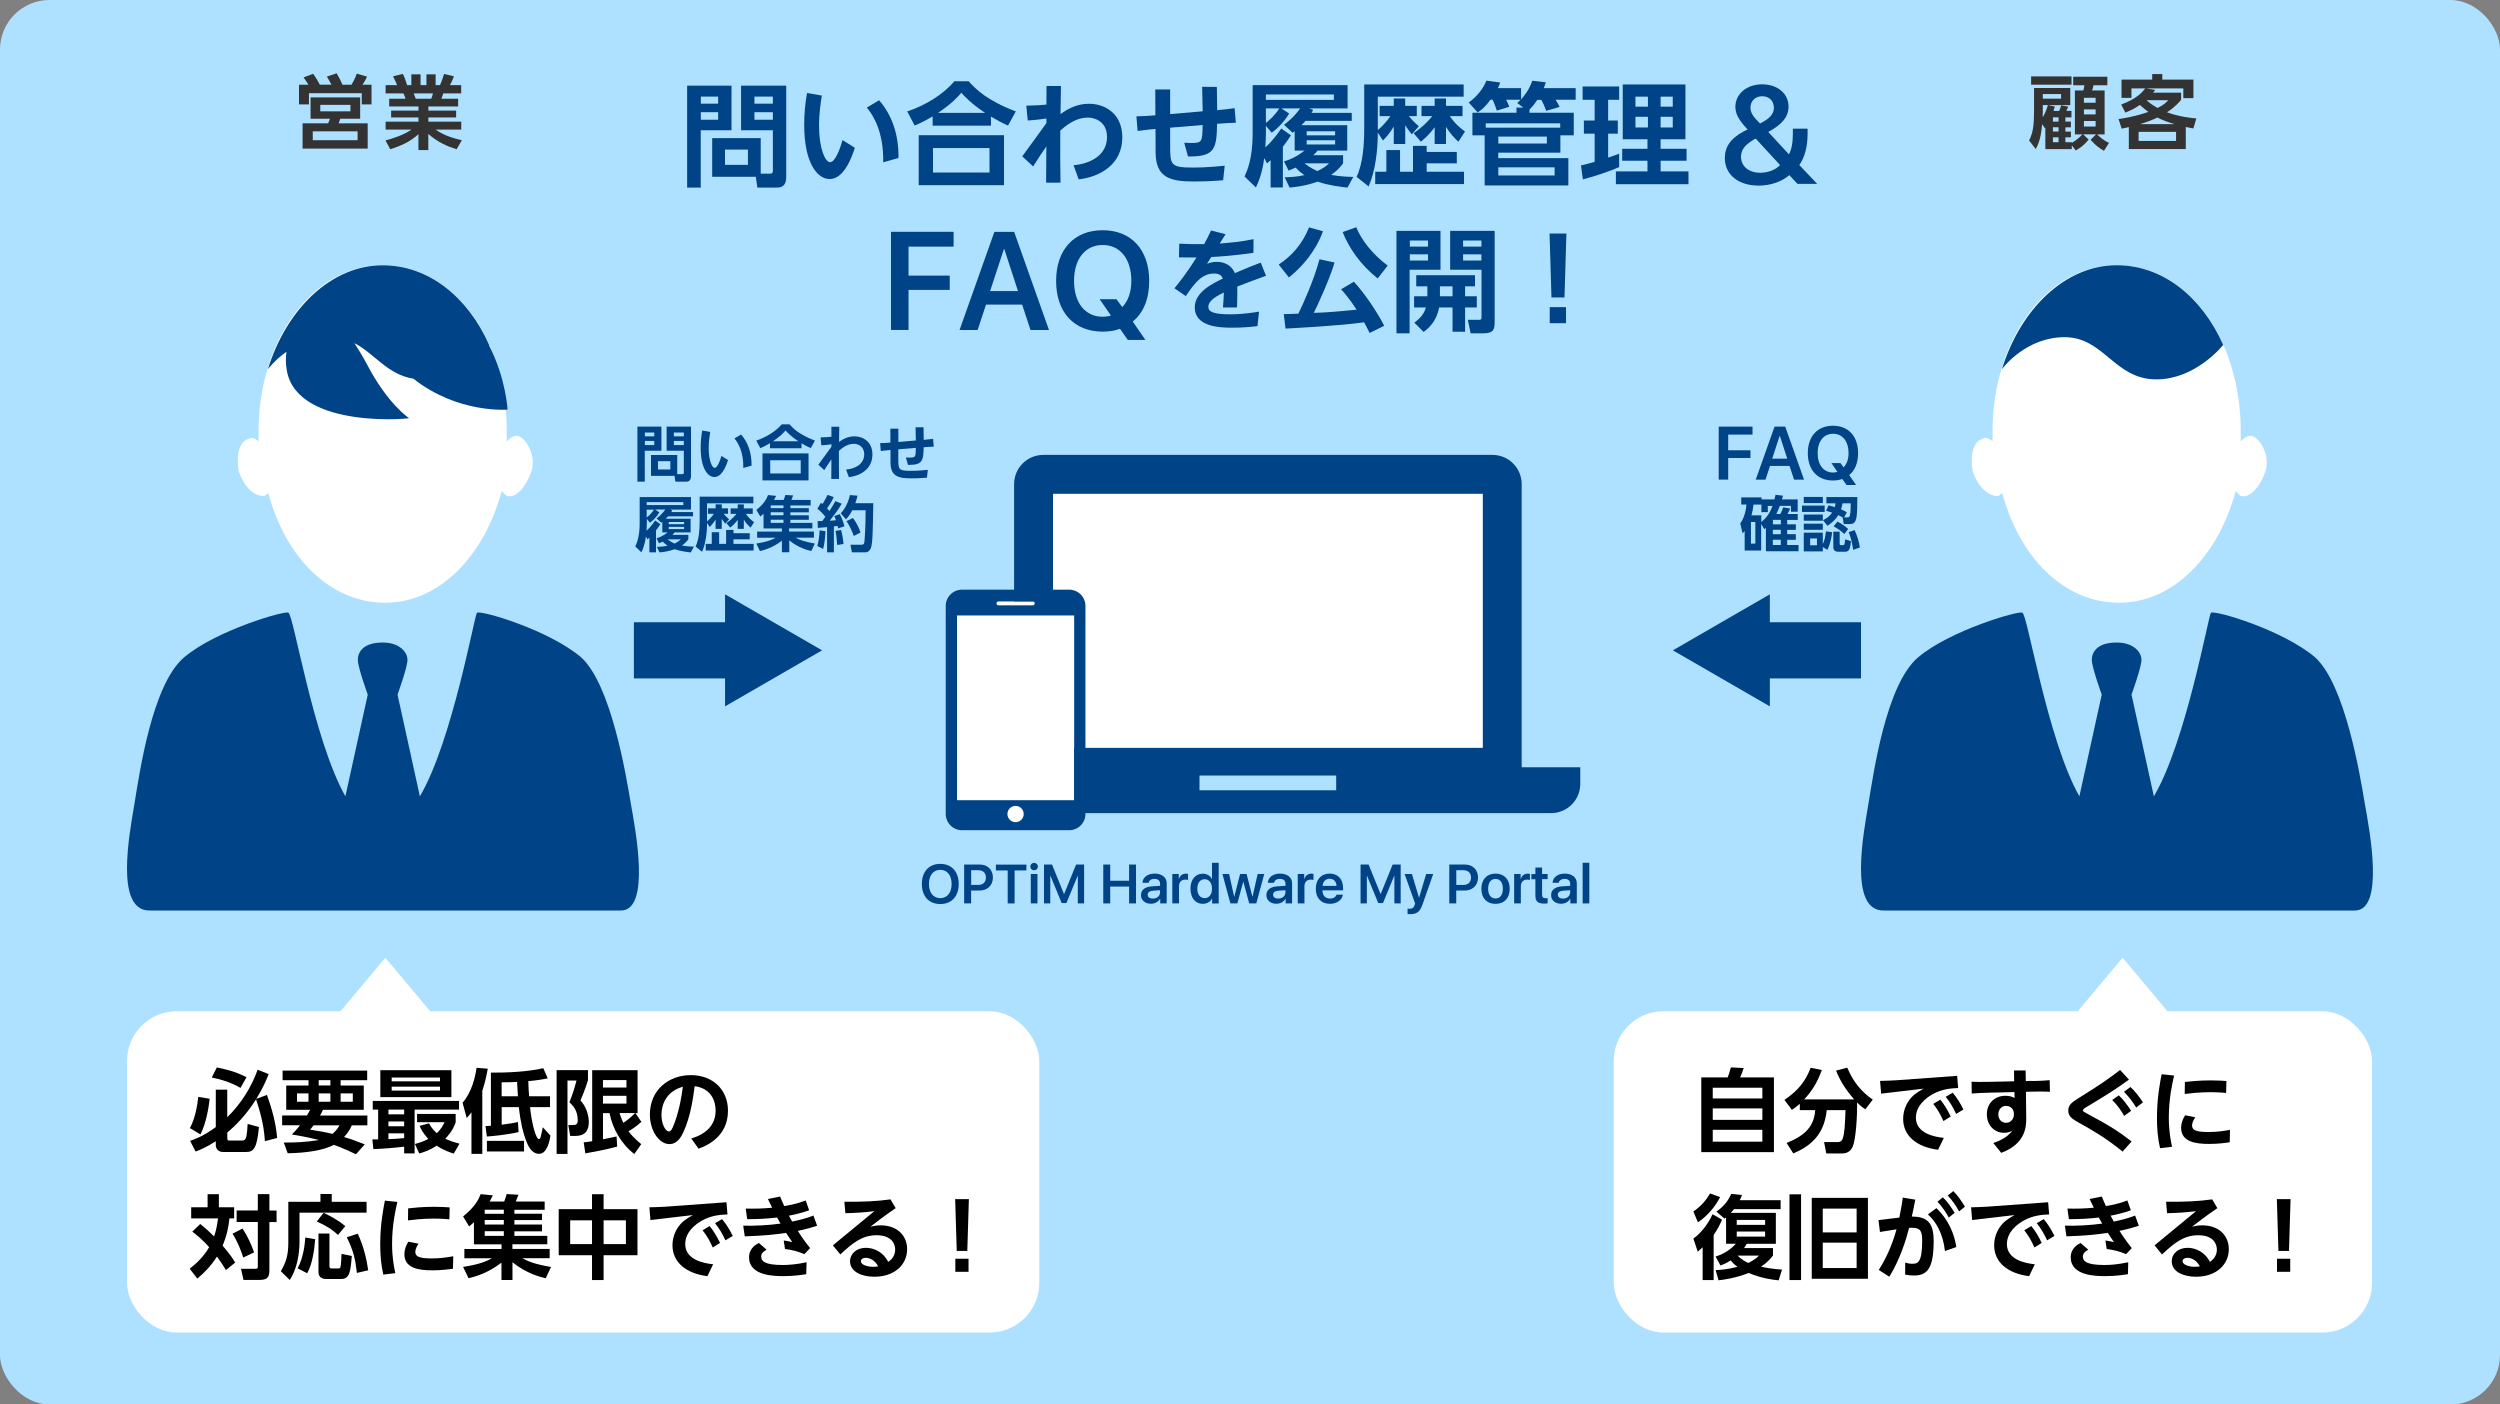<?xml version="1.0" encoding="UTF-8"?><svg id="object" xmlns="http://www.w3.org/2000/svg" viewBox="0 0 445 250"><rect x="0" y="0" width="445" height="250" fill="#808080" stroke="none"/><defs><style>.cls-1{fill:none;stroke:#004386;stroke-miterlimit:10;stroke-width:10px;}.cls-2{fill-rule:evenodd;}.cls-2,.cls-3,.cls-4,.cls-5,.cls-6,.cls-7{stroke-width:0px;}.cls-2,.cls-7{fill:#004386;}.cls-4{fill:#aee1ff;}.cls-5{fill:#333;}.cls-6{fill:#fff;}</style></defs><rect class="cls-4" width="445" height="250" rx="8.82" ry="8.82"/><path class="cls-7" d="m113.47,75.94h4.26v4.29h-2.96v5.51h-1.31v-9.79Zm1.32,1.05v.68h1.67v-.68h-1.67Zm0,1.5v.73h1.67v-.73h-1.67Zm5.76,5.91h.89c.25,0,.28-.11.28-.29v-3.88h-3.06v-4.29h4.34v8.76c0,.99-.56,1.04-.93,1.04h-1.85l-.15-1.04h-4.19v-3.71h4.67v3.41Zm-3.43-2.31v1.47h2.2v-1.47h-2.2Zm2.83-5.1v.68h1.77v-.68h-1.77Zm0,1.5v.73h1.77v-.73h-1.77Z"/><path class="cls-7" d="m129.59,81.91c-.38,1.18-1.13,3-2.43,3-1.14,0-2.44-1.47-2.44-5.21,0-1.07.09-2.02.27-3.07l1.43.25c-.1.61-.27,1.67-.27,2.89,0,2.28.62,3.51,1.06,3.51.51,0,.99-1.37,1.2-2.13l1.19.75Zm2.72,1.39c.05-2.87-.93-4.49-1.58-5.26l1.18-.7c1.18,1.32,1.91,3.24,1.87,5.55l-1.47.41Z"/><path class="cls-7" d="m144.31,79.77c-.67-.3-1.07-.52-1.64-.86v.88h-5.61v-.9c-.6.36-1,.57-1.73.89l-.71-1.36c1.66-.55,3.41-1.58,4.53-2.89h1.38c.67.76,1.76,1.85,4.53,2.89l-.75,1.36Zm-.39.93v4.81h-8.2v-4.81h8.2Zm-1.39,1.23h-5.43v2.35h5.43v-2.35Zm-.42-3.38c-1.37-.92-1.94-1.55-2.29-1.93-.32.38-.86,1.01-2.24,1.93h4.53Z"/><path class="cls-7" d="m150.61,83.58c1.54-.13,3.22-.92,3.22-2.71,0-1.47-1.14-1.87-1.83-1.87-.91,0-1.76.42-2.67,1.25-.02,1.84,0,3.53.02,5h-1.38l.02-3.48c-.45.64-.85,1.25-1.27,1.92l-1.05-.97c1.08-1.47,2.24-3.08,2.32-3.2v-.44c-.8.12-1.04.14-1.79.19l-.14-1.42c.56-.01,1.39-.04,1.93-.11v-1.78h1.4c0,.36-.04,2.57-.04,2.7.74-.54,1.62-.99,2.74-.99,1.49,0,3.2.91,3.2,3.23,0,2.6-2.13,3.79-4.19,4.04l-.5-1.36Z"/><path class="cls-7" d="m163.02,78.4l-.05-2.35h1.42s.03,2.25.03,2.25c.56-.05,1.12-.11,1.67-.19l.12,1.4c-.55.01-.78.03-1.8.1-.03,2.48-.27,3.18-2.79,3.14l-.37-1.32c.17.01.37.02.64.02,1.1,0,1.1-.1,1.13-1.73l-3.12.26v1.64c0,1.94,0,2.19,2.25,2.19,1.17,0,2.53-.13,3-.18l-.15,1.4c-1.33.11-2.41.12-2.78.12-2.34,0-3.7-.38-3.71-2.82v-2.24c-.09.01-.98.09-1.73.19l-.12-1.4c.65-.01,1.19-.05,1.83-.1v-2.48s1.42,0,1.42,0v2.37l3.13-.27Z"/><path class="cls-7" d="m119.65,90.87c-.11.2-.12.22-.16.28h3.87v.76h-4.44s-.22.25-.4.42h4.41v2.44h-2.85c-.15.2-.28.33-.41.44h2.86v.78c-.22.29-.48.64-1.14,1.11.88.16,1.64.18,2.13.2l-.56,1.03c-.54-.05-1.77-.19-2.88-.57-1.12.41-2.06.51-2.68.57l-.48-.99c.48-.01,1.08-.02,1.9-.21-.42-.28-.67-.53-.85-.72-.29.14-.46.21-.67.29l-.44-.89c1.16-.33,1.91-.99,1.96-1.04h-.93v-1.87c-.05.04-.1.08-.19.15l-.83-.77c.31-.24.95-.72,1.55-1.58h-1.8l.75.5c-.44.73-1.02,1.35-1.67,1.85l-.56-.67v.77c0,.37-.01.45-.05,1.31.75-.67,1.27-1.44,1.53-1.81l.93.66c-.31.46-.52.77-.78,1.1v3.91h-1.18v-2.62c-.17.16-.19.18-.35.31l-.27-.52c-.18,1.5-.61,2.41-.8,2.83l-1.09-1.06c.25-.54.78-1.71.78-4.1v-4.68h9.13v2.23h-3.68l.38.15Zm1.99-1.49h-6.53v.52h6.53v-.52Zm-6.53,2.74c.26-.2.94-.81,1.29-1.4h-1.29v1.4Zm3.72,3.88c.24.19.62.47,1.23.75.68-.32.88-.52,1.12-.75h-2.35Zm2.94-3.08h-2.73v.39h2.73v-.39Zm0,.86h-2.73v.4h2.73v-.4Z"/><path class="cls-7" d="m125.86,93.05c0,1.65-.23,3.69-.89,5.17l-1.16-.93c.62-1.24.73-3.16.73-4.58v-4.3h9.56v1.18h-8.25v3.21c.26-.19.88-.82,1.21-1.34h-1.04v-.98h1.36v-.71h1.1v.71h1.11v.98h-.77c.18.22.52.6.96.97l-.67.78c-.13-.14-.24-.27-.64-.86v1.79h-1.1v-1.67c-.37.64-.83,1.13-1.04,1.34l-.5-.76Zm7.59,1.86v1.09h-2.89v.81h3.59v1.19h-8.53v-1.19h1.07v-2.08h1.32v2.08h1.24v-2.48h1.32v.58h2.89Zm-4.15-1.8c1.02-.71,1.52-1.31,1.78-1.64h-1.03v-.98h1.26v-.71h1.09v.71h1.59v.98h-1.22c.52.77,1.05,1.18,1.46,1.48l-.64.98c-.38-.36-.78-.77-1.19-1.43v1.64h-1.09v-1.61c-.5.7-1.08,1.19-1.33,1.39l-.69-.82Z"/><path class="cls-7" d="m144.42,98.09c-.57-.14-2.27-.54-3.93-1.9v2.11h-1.31v-2.06c-1.67,1.3-3.22,1.68-3.91,1.85l-.65-1.34c1.86-.29,2.67-.6,3.43-1.03h-3.28v-1.1h4.41v-.55h-3.27v-2.62c-.24.23-.36.33-.57.5l-.71-1.18c1.44-1.16,1.85-2.04,2.08-2.65l1.44.14c-.13.26-.23.47-.37.73h1.72c.17-.46.18-.52.29-.89l1.39.09c-.08.21-.29.73-.31.8h3.42v.98h-3.6v.48h3.28v.74h-3.28v.53h3.28v.81h-3.28v.54h3.91v.99h-4.14v.55h4.42v1.1h-3.24c.57.32,1.37.7,3.4,1.04l-.63,1.34Zm-7.23-8.13v.49h2.27v-.49h-2.27Zm0,1.22v.54h2.27v-.54h-2.27Zm0,1.33v.56h2.27v-.56h-2.27Z"/><path class="cls-7" d="m146.93,94.56c-.04.98-.15,2.21-.41,3.15l-1.04-.51c.26-.89.39-1.96.4-2.8l1.05.15Zm-1.38-1.8c.41,0,.6,0,.81-.01.19-.25.41-.54.56-.76-.41-.53-.89-1.02-1.43-1.44l.64-1.05c.15.11.19.15.28.21.45-.7.72-1.29.9-1.63l1.1.41c-.34.77-.97,1.71-1.19,1.99.12.12.23.24.42.48.58-.86.85-1.39,1.05-1.76l1.13.45c-.43.78-.89,1.48-2.13,3.03.32-.01.81-.04,1.11-.08-.13-.4-.19-.54-.29-.75l.97-.33c.16.31.5.93.84,2.16l-1.12.37c-.05-.22-.08-.31-.11-.44-.15.02-.53.08-.66.09v4.61h-1.21v-4.48c-.76.08-1.24.11-1.65.14l-.03-1.21Zm4.16,1.57c.31,1.09.42,2.2.44,2.5l-1.13.18c-.02-.51-.15-1.84-.3-2.5l.99-.18Zm2.92-6.1c-.08.35-.16.75-.38,1.34h3.2c-.09,4.94-.12,7.19-.43,7.98-.08.17-.32.77-1,.77h-2.38l-.26-1.36h1.92c.3,0,.45-.03.54-.35.04-.15.24-2.5.24-5.78h-2.38c-.47.92-.86,1.33-1.12,1.61l-.93-1.07c.66-.68,1.33-1.81,1.63-3.25l1.35.11Zm-.8,3.97c.5.68,1.02,1.58,1.34,2.58l-1.19.63c-.24-.68-.72-1.81-1.31-2.65l1.16-.56Z"/><path class="cls-7" d="m305.93,85.38v-9.44h6.02v1.42h-4.33v2.79h3.96v1.37h-3.96v3.85h-1.69Z"/><path class="cls-7" d="m318.53,82.94h-3.47l-.8,2.44h-1.74l3.35-9.44h1.9l3.35,9.44h-1.78l-.8-2.44Zm-3.08-1.3h2.68l-1.31-4.03h-.05l-1.32,4.03Z"/><path class="cls-7" d="m328.68,86.33l-.75-1.07c-.5.18-1.06.27-1.66.27-2.75,0-4.48-1.86-4.48-4.87s1.73-4.88,4.48-4.88,4.47,1.88,4.47,4.88c0,1.72-.56,3.09-1.58,3.9l1.22,1.77h-1.7Zm-1.62-2.34l-1.08-1.57h1.62l.56.76c.56-.56.88-1.43.88-2.52,0-2.11-1.07-3.45-2.75-3.45s-2.75,1.35-2.75,3.45,1.07,3.45,2.75,3.45c.28,0,.55-.05.79-.12Z"/><path class="cls-7" d="m317.37,88.23c-.12.43-.13.49-.18.66h2.8v2.2h-1.2v-1.04h-1.98c-.18.5-.32.83-.62,1.44h.72c.21-.41.27-.57.5-1.18l1.24.21c-.06.18-.14.39-.48.97h1.83v1.06h-1.88v.78h1.54v.99h-1.54v.77h1.54v.99h-1.54v.93h2.02v1.11h-5.81v-4.17c-.1.09-.13.12-.29.25l-.55-.94v4.73h-2.94v-3.5c-.11.16-.16.23-.37.45l-.42-1.77c.71-.95,1.04-2.34,1.1-3.36h-.92v-1.27h3.62v.35h2.3c.09-.36.12-.52.18-.82l1.32.16Zm-4.92,4.69h-.78v3.84h.78v-3.84Zm1.05,0c1.29-.99,1.77-2.24,2.01-2.86h-.84v1.1h-1.14v-1.34h-1.4c-.11.89-.21,1.32-.37,1.91h1.75v1.19Zm2.11-.38s-.02.02-.03.04v.75h1.41v-.79h-1.37Zm1.37,1.76h-1.41v.79h1.41v-.79Zm0,1.77h-1.41v.94h1.41v-.94Z"/><path class="cls-7" d="m324.79,90v1.12h-4.04v-1.12h4.04Zm-.33-1.54v1.09h-3.39v-1.09h3.39Zm0,3.13v1.1h-3.39v-1.1h3.39Zm0,1.62v1.09h-3.39v-1.09h3.39Zm1.66,1.53c-.05.57-.26,1.98-.85,3.14l-.81-.51v.78h-3.39v-3.34h3.39v2.02c.23-.44.45-1.15.56-2.25l1.1.15Zm-2.7,1.11h-1.21v1.21h1.21v-1.21Zm4.58-3.75c-.31-.18-.51-.28-.78-.41-.66,1.08-1.59,1.67-1.93,1.9l-.8-1c.42-.21,1.07-.53,1.63-1.34-.49-.16-.66-.22-1.07-.33l.43-.96c.37.09.55.13,1.11.3.09-.27.11-.45.13-.67h-1.62v-1.11h5.51c0,1.14-.01,3.06-.19,3.79-.15.57-.36,1.02-1.15,1.02h-1.07l-.21-1.18Zm-.54,2.56v2.07c0,.1,0,.3.18.3h.44c.23,0,.29-.18.35-1.03l1.04.32c-.1,1.01-.18,1.89-1,1.89h-1.31c-.77,0-.83-.63-.83-.77v-2.8h1.13Zm.83.39c-.73-.69-1.4-1.08-1.91-1.36l.69-.85c.68.35,1.34.79,1.9,1.32l-.68.9Zm.6-2.96c.21,0,.35-.09.41-.42.12-.55.13-1.35.13-2.08h-1.46c-.06.37-.11.61-.26,1.07.55.24.76.36,1.03.54l-.49.9h.64Zm.98,5.8c-.23-1.64-.58-2.6-.81-3.17l1.06-.36c.41.85.77,1.98.94,3.09l-1.19.43Z"/><rect class="cls-6" x="22.61" y="180.01" width="162.38" height="57.18" rx="8.82" ry="8.82"/><rect class="cls-6" x="287.25" y="180.01" width="134.97" height="57.18" rx="8.82" ry="8.82"/><path class="cls-7" d="m420.94,143.07c-.88-5.3-3.53-21.21-8.84-26.06-5.74-4.86-17.67-8.39-18.55-7.95-.44.44-4.42,22.97-10.16,32.69l-3.98-18.11s1.77-4.86,1.77-6.18-1.33-3.09-4.42-3.09c-3.53,0-4.42,1.77-4.42,3.09s1.77,6.18,1.77,6.18l-3.98,18.11c-5.74-10.16-9.28-32.69-10.16-32.69-.44-.44-12.81,3.09-18.55,7.95-5.74,4.86-7.95,20.76-8.84,26.06-.88,5.3-3.53,19,2.65,19h83.94c5.3,0,2.65-14.14,1.77-19Z"/><path class="cls-6" d="m401.06,77.69c-.88-.44-1.77.44-2.21.88v-1.77c0-16.79-9.72-29.6-22.09-29.6s-22.09,13.25-22.09,29.6v1.77c-.44-.44-1.33-.88-1.77-.44-1.77.44-2.21,3.09-1.77,5.74.88,2.65,2.65,4.42,4.42,4.42.44,0,.44-.44.88-.44,3.09,11.49,11.04,19.44,20.76,19.44s17.67-8.39,20.76-19.88c.29.29.59.59.88.88,1.77.44,3.53-1.77,4.42-4.42.88-2.65-.88-5.74-2.21-6.18h0Z"/><path class="cls-7" d="m367.49,60.02c7.07,0,8.84,7.51,16.35,7.51,6.77,0,11.5-5.65,11.89-6.14-3.83-8.6-10.81-14.18-18.96-14.18-9.06,0-17.09,7.66-20.43,18.51.36-.48,4.41-5.7,11.16-5.7Z"/><path class="cls-7" d="m112.29,143.07c-.88-5.3-3.53-21.21-8.84-26.06-5.74-4.86-17.67-8.39-18.55-7.95-.44.44-4.42,22.97-10.16,32.69l-3.98-18.11s1.77-4.86,1.77-6.18-1.33-3.09-4.42-3.09c-3.53,0-4.42,1.77-4.42,3.09s1.77,6.18,1.77,6.18l-3.98,18.11c-5.74-10.16-9.28-32.69-10.16-32.69-.44-.44-12.81,3.09-18.55,7.95-5.74,4.86-7.95,20.76-8.84,26.06-.88,5.3-3.53,19,2.65,19h83.94c5.3,0,2.65-14.14,1.77-19Z"/><path class="cls-6" d="m92.41,77.69c-.88-.44-1.77.44-2.21.88v-1.77c0-16.79-9.72-29.6-22.09-29.6s-22.09,13.25-22.09,29.6v1.77c-.44-.44-1.33-.88-1.77-.44-1.77.44-2.21,3.09-1.77,5.74.88,2.65,2.65,4.42,4.42,4.42.44,0,.44-.44.88-.44,3.09,11.49,11.04,19.44,20.76,19.44s17.67-8.39,20.76-19.88c.29.29.59.59.88.88,1.77.44,3.53-1.77,4.42-4.42.88-2.65-.88-5.74-2.21-6.18h0Z"/><path class="cls-7" d="m87.03,61.45s.03-.04.04-.05c-3.83-8.6-10.81-14.18-18.96-14.18-9.06,0-17.09,7.66-20.43,18.51.18-.24,1.33-1.72,3.31-3.11-.15,1.07-.15,2.22.08,3.43,2,10.68,23.48,8.39,21.69,8.34,0,0-3.67-2.4-7.34-9.35-.75-1.43-1.55-2.75-2.34-3.97,3.58,1.86,5.88,5.62,10.51,6.34,7.9,6.25,16.75,5.5,16.75,5.5,0-.22-.36-5.75-3.31-11.46Z"/><path class="cls-3" d="m37.32,195.58c-.16,1.46-.58,4.26-1.64,6.35l-1.88-1.13c.34-.66,1.13-2.17,1.49-5.56l2.03.34Zm9.83,7.55c-.18-3.18-.99-5.62-1.57-7.45-1.83,2.92-3.89,4.88-5.12,5.91v.99c0,.42.13.44.42.44h2.2c.37,0,.55-.13.68-.45.21-.53.29-1.91.32-2.51l2.01.55c-.34,3.77-.94,4.44-2.25,4.44h-4.18c-.71,0-1.25-.49-1.25-1.23v-.68c-1.9,1.21-2.93,1.59-3.6,1.83l-.97-1.9c.76-.26,2.4-.83,4.57-2.45v-6.66h2.04v4.91c2.43-2.37,4.26-5.27,5.41-8.46l1.96.78c-.32.83-.92,2.33-2.2,4.41l1.9-.7c.89,2.48,1.6,5.04,1.81,7.66l-2.19.57Zm-8.55-13.12c1.1.21,3.14.63,5.28,1.73l-1.07,1.91c-1.47-.88-3.47-1.55-5.12-1.85l.91-1.8Z"/><path class="cls-3" d="m54.64,198.56c.23-.39.36-.62.57-1.02h-4.26v-4.32h3.97v-.94h-4.62v-1.71h15.06v1.71h-4.73v.94h4.12v4.32h-7.26c-.11.26-.21.47-.52,1.02h8.42v1.75h-2.77c-.24.52-.57,1.22-1.38,2.08,1.31.39,2.45.81,3.69,1.31l-1.57,1.76c-.87-.42-2.27-1.08-3.94-1.68-1.85,1.02-5.12,1.46-8.21,1.5l-.7-1.91c2.09.02,4.08-.08,6.25-.44-.86-.23-2.14-.55-4.81-.99.44-.44.87-.89,1.46-1.64h-3.19v-1.75h4.41Zm-1.77-2.45h2.04v-1.48h-2.04v1.48Zm2.95,4.19c-.29.37-.32.42-.61.78,1.25.19,2.69.44,3.97.75.73-.62,1-1.1,1.25-1.52h-4.6Zm.91-7.09h2.08v-.94h-2.08v.94Zm0,2.9h2.08v-1.48h-2.08v1.48Zm3.9,0h2.17v-1.48h-2.17v1.48Z"/><path class="cls-3" d="m66.29,202.81h1.02v-5.3h-.96v-1.55h15.36v1.55h-7.91v7.79h-1.86v-1.2c-1.83.23-3.64.37-5.48.44l-.18-1.73Zm1.41-12.31h12.65v4.79h-12.65v-4.79Zm1.44,7.01v.84h2.8v-.84h-2.8Zm0,2.11v.86h2.8v-.86h-2.8Zm2.8,2.11h-2.8v1.04c.68-.03,1.55-.06,2.8-.19v-.84Zm-2.22-9.93v.68h8.6v-.68h-8.6Zm0,1.62v.7h8.6v-.7h-8.6Zm6.64,6.51c.23.44.58,1.05,1.38,1.78.78-.71,1.15-1.47,1.39-1.96h-4.89v-1.47h6.87v1.51c-.21.57-.62,1.64-1.86,2.9.97.45,1.78.68,2.54.88l-1.02,1.77c-.55-.18-1.68-.52-3.04-1.41-1.38.89-2.46,1.21-3.11,1.39l-.76-1.7c.62-.16,1.47-.41,2.38-.89-1-1.07-1.36-1.86-1.55-2.33l1.68-.45Z"/><path class="cls-3" d="m83.93,197.98c-.32.44-.5.65-.86,1.02l-.73-2.71c1.65-1.9,2.25-4.57,2.49-6.22l1.99.16c-.15.83-.36,2.07-.97,3.95v11.21h-1.93v-7.42Zm14.05,4.18c-.11.7-.54,3.22-2.01,3.22-1.38,0-1.99-1.47-2.33-2.35-.49-1.26-1-3.21-1.28-5.96h-3.06v3.13c1.85-.26,1.88-.26,2.9-.47l.11,1.78c-2.27.53-4.99.75-5.65.79l-.24-1.86c.37-.02.5-.02.96-.05v-9.46c2.87.02,6.56-.15,9.33-.79l.78,1.81c-.65.13-1.51.31-3.45.5.02,1.17.08,1.94.15,2.69h3.71v1.93h-3.55c.29,2.92,1.05,5.7,1.59,5.7.18,0,.28-.31.32-.5.15-.58.21-.86.36-1.62l1.38,1.51Zm-4.7,2.8h-6.61v-1.88h6.61v1.88Zm-3.99-9.82h2.9c-.13-2.15-.15-2.4-.15-2.56-.83.05-1.68.07-2.75.07v2.49Z"/><path class="cls-3" d="m99.09,190.48h5.57v1.8c-.53,1.75-1.17,3.19-1.34,3.61,1.36,1.41,1.49,3.34,1.49,3.81,0,1.54-.66,2.5-2.43,2.5h-.88l-.34-1.94h.71c.63,0,.97-.08.97-.84,0-1.86-.97-2.74-1.49-3.22.62-1.47,1.04-2.95,1.27-3.87h-1.61v13.07h-1.93v-14.9Zm4.81,12.85c.42-.03.58-.05,1.51-.19v-12.65h8.08v7.65h-.39l1.07,1.55c-.99.92-2.07,1.54-2.3,1.67.47.63,1.02,1.26,2.27,2.3l-1.23,1.75c-2.27-1.7-3.9-4.54-4.41-7.27h-1.17v4.65c.21-.05,2.35-.49,2.42-.5l.11,1.8c-1.81.52-5.02,1.1-5.67,1.21l-.29-1.96Zm3.43-11.08v1.33h4.18v-1.33h-4.18Zm0,2.8v1.39h4.18v-1.39h-4.18Zm2.95,3.08c.16.5.32,1,.68,1.75.08-.06,1.21-.81,2.07-1.75h-2.75Z"/><path class="cls-3" d="m123.05,202.66c2.66-.84,4.33-2.37,4.33-5.01,0-1.65-.78-3.92-3.73-4.31-.23,1.77-.7,5.43-2.04,8.25-.31.65-.99,2.06-2.46,2.06-1.77,0-3.47-2.29-3.47-5.27,0-4.41,3.39-7.01,7.29-7.01s6.61,2.59,6.61,6.33c0,4.81-4.08,6.33-5.23,6.77l-1.3-1.81Zm-5.31-4.23c0,1.72.73,2.96,1.33,2.96.24,0,.49-.07,1.07-1.7.84-2.4,1.18-4.52,1.41-6.25-3.03.83-3.81,3.3-3.81,4.99Z"/><path class="cls-3" d="m35.64,217.87c.63.5,1.38,1.13,2.46,2.22.1-.26.5-1.38.71-3.22h-4.78v-1.98h2.92v-2.32h2.01v2.32h2.72v1.98h-.84c-.18,1.65-.47,3.08-1.22,4.86.24.28,1.47,1.64,2.24,3.01l-1.65,1.33c-.83-1.39-1.49-2.25-1.59-2.4-1.15,1.78-2.24,2.85-3.5,3.92l-1.36-1.77c.65-.5,2.25-1.72,3.47-3.82-1.31-1.49-2.53-2.41-3-2.77l1.41-1.36Zm7.53.81c.96,1.46,1.54,2.8,2.06,4.24l-1.93.92c-.32-1.02-1-2.83-1.91-4.24l1.78-.92Zm4.78-6.11v2.9h1.28v2.06h-1.28v8.6c0,1.34-.45,1.7-1.9,1.7h-2.71l-.44-1.98h2.37c.62,0,.62-.08.62-.52v-7.81h-3.77v-2.06h3.77v-2.9h2.06Z"/><path class="cls-3" d="m57.04,212.53h2.01v1.39h6.2v1.93h-11.94v5.25c0,2.22-.5,4.88-1.73,6.74l-1.59-1.56c.86-1.49,1.33-2.79,1.33-4.99v-7.37h5.72v-1.39Zm-.94,8.05c-.13,1.7-.45,4.34-1.42,6.06l-1.7-.88c1.13-2.09,1.31-4.75,1.36-5.49l1.77.31Zm1.49-4.7c1,.47,2.43,1.18,3.87,2.37l-1.3,1.57c-1.13-1.07-2.14-1.64-3.77-2.4l1.2-1.54Zm-.89,3.69h1.94v5.83c0,.29.15.39.45.39h1.1c.16,0,.34-.03.41-.23.11-.34.18-1.9.19-2.37l1.83.37c-.23,2.79-.36,4.1-1.91,4.1h-2.69c-.31,0-1.33-.08-1.33-1.23v-6.87Zm6.98.03c1.04,2.17,1.62,4.73,1.86,6.51l-2.01.47c-.32-2.66-.62-3.92-1.8-6.35l1.94-.63Z"/><path class="cls-3" d="m70.73,213.95c-.28,1.21-.94,4-.94,7.47,0,2.59.39,4.37.58,5.2l-2.14.26c-.42-1.77-.55-3.6-.55-5.41,0-3.53.55-6.3.83-7.76l2.22.24Zm9.92,11.88c-.78.11-2.09.29-3.68.29-2.38,0-4.99-.34-4.99-2.88,0-.83.28-1.51.71-2.22l1.81.36c-.52.75-.57,1.23-.57,1.47,0,.84.78,1.15,2.93,1.15,1.62,0,2.87-.21,3.82-.39l-.05,2.22Zm-8-10.74c.91-.1,2.51-.28,4.6-.28,1.38,0,2.19.07,2.79.11l-.05,2.12c-.4-.03-1.38-.13-2.83-.13-2.12,0-3.74.23-4.54.32l.03-2.16Z"/><path class="cls-3" d="m97.12,227.53c-.86-.21-3.4-.81-5.9-2.85v3.16h-1.96v-3.09c-2.51,1.94-4.83,2.53-5.86,2.77l-.97-2.01c2.79-.44,4-.91,5.15-1.54h-4.92v-1.65h6.61v-.83h-4.91v-3.94c-.36.34-.54.49-.86.75l-1.07-1.77c2.15-1.73,2.77-3.06,3.13-3.97l2.16.21c-.2.39-.34.71-.55,1.1h2.58c.26-.7.28-.78.44-1.33l2.09.13c-.11.31-.44,1.1-.47,1.2h5.14v1.47h-5.39v.71h4.92v1.12h-4.92v.8h4.92v1.21h-4.92v.81h5.86v1.49h-6.21v.83h6.63v1.65h-4.86c.86.49,2.06,1.05,5.1,1.56l-.94,2.01Zm-10.84-12.2v.73h3.4v-.73h-3.4Zm0,1.83v.81h3.4v-.81h-3.4Zm0,1.99v.84h3.4v-.84h-3.4Z"/><path class="cls-3" d="m105.38,215.23v-2.66h2.06v2.66h6.03v8.2h-6.03v4.42h-2.06v-4.42h-5.93v-8.2h5.93Zm0,1.99h-3.89v4.23h3.89v-4.23Zm6.03,0h-3.97v4.23h3.97v-4.23Z"/><path class="cls-3" d="m129.31,214l.18,2.17c-1.12.05-2.77.1-4.6,1.13-1.1.63-2.92,1.99-2.92,4.16,0,2.79,3.34,3.42,4.97,3.58l-1.02,2.12c-3.9-.5-6.22-2.53-6.22-5.52,0-1.68.78-3.3,2.01-4.31.37-.29,1.02-.73,1.62-1.05l-7.55.89-.19-2.27c1.04-.03,2.22-.06,2.85-.11l10.87-.79Zm-3,4.24c.73.88,1.25,1.77,1.86,3l-1.3.81c-.58-1.3-1.02-2.04-1.81-3.06l1.25-.75Zm2.22-1.23c.81.97,1.3,1.8,1.9,2.98l-1.3.79c-.62-1.31-1.02-1.99-1.85-3.05l1.25-.73Z"/><path class="cls-3" d="m145.46,218.18c-1.13.37-2.07.63-3.45.92.21.34,1.13,1.78,2.19,3.06l-1.02,1.08c-1.1-.47-2.02-.73-3.45-.92l-.23-1.51c.63.06,1.44.28,1.52.29-.5-.73-.68-.99-1.1-1.65-2.07.31-3.74.5-7.35.62l-.28-1.9c1.91.05,4.37-.05,6.64-.37-.1-.18-.52-.94-.6-1.08-2.07.23-3.39.29-5.33.29l-.26-1.88c1.6.03,3.14,0,4.7-.16-.21-.42-.32-.65-.75-1.55l2.17-.44c.34.84.49,1.15.73,1.7.52-.08,2.14-.34,3.82-1l.62,1.75c-1.38.5-2.69.79-3.6.96.11.23.42.78.57,1.05,1.36-.29,2.43-.54,3.79-1.07l.66,1.81Zm-1.96,8.63c-.91.13-2.2.34-4.05.34-1.67,0-6.12-.06-6.12-3.34,0-1.65,1.26-2.3,1.75-2.56l1.38,1.2c-.47.23-.97.6-.97,1.2,0,.83.63,1.52,3.82,1.52,1.07,0,2.46-.1,4.26-.49l-.06,2.12Z"/><path class="cls-3" d="m148.28,221.65l7.35-6.06c-1.98.23-3.06.31-5.15.36l-.18-2.04c3.16.03,5.65-.06,8.21-.42l.92,1.56c-2.11,1.44-3.58,2.59-4.5,3.3.44-.1.99-.24,1.81-.24,3.05,0,4.73,1.91,4.73,4.24,0,2.74-2.22,4.91-5.85,4.91-2.12,0-4.31-.83-4.31-2.74,0-1.39,1.17-2.41,2.83-2.41,1.46,0,3.09.78,3.97,2.5,1.23-.81,1.23-1.93,1.23-2.2,0-1.02-.65-2.54-3.31-2.54s-4.37,1.49-6.45,3.42l-1.33-1.62Zm5.8,2.24c-.42,0-.84.21-.84.6,0,.7,1.28,1,2.17,1,.42,0,.73-.05.91-.08-.81-1.52-2.07-1.52-2.24-1.52Z"/><path class="cls-3" d="m172.46,213.45l-.28,9.22h-1.88l-.28-9.22h2.43Zm-2.41,10.61h2.35v2.32h-2.35v-2.32Z"/><path class="cls-5" d="m59,15.08c-.3-.59-.46-.86-.82-1.45l1.74-.59c.55.95.68,1.21,1.04,2.04h1.6c.22-.36.56-.91.95-1.97l1.83.53c-.2.45-.53,1.04-.82,1.44h1.61v3.5h-1.74v-1.99h-9.4v1.99h-1.77v-3.5h1.68c-.1-.16-.42-.71-.86-1.3l1.7-.65c.34.49.72,1.04,1.19,1.94h2.07Zm5.1,6.05h-3.53c-.04.13-.25.71-.29.82h5.17v4.5h-11.59v-4.5h4.54c.2-.39.26-.62.32-.82h-3.44v-3.79h8.83v3.79Zm-.45,2.25h-7.98v1.57h7.98v-1.57Zm-1.27-4.71h-5.37v1.15h5.37v-1.15Z"/><path class="cls-5" d="m81.25,26.56c-1.57-.5-3.2-1.14-5.01-2.72v2.87h-1.76v-2.82c-1.58,1.45-3.31,2.12-5.01,2.68l-.86-1.57c1.35-.37,3.11-.91,4.64-1.93h-4.61v-1.41h5.85v-.75h-4.87v-1.22h4.87v-.74h-5.21v-1.37h2.89c-.04-.19-.23-.75-.35-.95h-3.18v-1.48h2.04c-.1-.27-.27-.71-.73-1.57l1.76-.42c.35.69.5,1.14.75,1.99h.76v-1.92h1.64v1.92h1.05v-1.92h1.63v1.92h.78c.27-.58.56-1.44.72-1.99l1.76.42c-.06.14-.33.89-.71,1.57h2v1.48h-3.18c-.19.53-.23.68-.34.95h2.98v1.37h-5.3v.74h4.94v1.22h-4.94v.75h5.85v1.41h-4.56c1.6,1.14,3.48,1.61,4.67,1.89l-.94,1.61Zm-4.49-8.98c.09-.2.19-.46.3-.95h-3.41c.06.13.29.81.35.95h2.76Z"/><path class="cls-5" d="m366.54,19.72c.19-.42.22-.52.34-.96l1.27.22c-.09.19-.23.52-.35.75h.92v1.17h-1.08v.75h.98v1.01h-.98v.76h.98v1.02h-.98v.87h1.14v.12c.88-.53,1.32-.92,1.89-1.51h-1.34v-7.82h1.5c.09-.32.13-.49.19-.92h-1.99v-1.52h6.08v1.52h-2.46c-.06.3-.16.65-.26.92h2.23v7.82h-1.34c.39.37,1.08,1.04,2.13,1.51l-.91,1.41c-.96-.55-1.48-.98-2.38-1.96l.98-.97h-2.3l.99.94c-.82.98-1.5,1.47-2.3,1.94l-.71-.92v.68h-4.71v-3.84s-.04.06-.09.11l-.48-.72c-.14,1.55-.36,3.08-1.14,4.43l-1.18-1.52c.68-1.33.88-2.66.88-5.29v-4.06h6.45v3.05h-3.99l1.24.25c-.09.33-.13.48-.23.78h1Zm2.19-6.12v1.47h-7.19v-1.47h7.19Zm-5.11,6.15c0,.42-.01.59-.03,1.15.38-.62.68-1.34.94-2.2h-.91v1.05Zm3.25-3.01h-3.25v.82h3.25v-.82Zm-.45,4.15h-1v.75h1v-.75Zm0,1.76h-1v.76h1v-.76Zm0,1.79h-1v.87h1v-.87Zm6.6-7.03h-2.08v.88h2.08v-.88Zm0,2.06h-2.08v.89h2.08v-.89Zm0,2.07h-2.08v.98h2.08v-.98Z"/><path class="cls-5" d="m390.42,22.87c-.81-.16-.99-.19-1.35-.27v3.93h-10.14v-3.9c-.36.07-.98.22-1.27.27l-.56-1.71c.71-.1,2.89-.42,5.31-1.27-.53-.39-.88-.66-1.51-1.24-.73.49-1.33.85-2.58,1.37l-.75-1.44c2.94-1.09,3.89-2.36,4.28-2.87h-2.45v1.68h-1.77v-3.25h5.46v-.99h1.8v.99h5.54v3.3h-1.8v-1.73h-6.57l1.56.27c-.09.13-.29.39-.36.48h4.98v1.28c-.32.39-1.04,1.25-2.52,2.22,2.17.78,4.13.99,5.23,1.1l-.53,1.78Zm-3.08.6h-6.67v1.61h6.67v-1.61Zm-.24-1.37c-1.34-.39-2.13-.69-3.07-1.18-1.05.5-2.02.85-3.15,1.18h6.22Zm-5.01-4.26c.42.38.92.81,1.96,1.38,1.12-.56,1.48-.94,1.9-1.38h-3.86Z"/><path class="cls-7" d="m122.31,15.25h7.9v7.94h-5.48v10.2h-2.42V15.25Zm2.44,1.94v1.26h3.08v-1.26h-3.08Zm0,2.78v1.34h3.08v-1.34h-3.08Zm10.66,10.94h1.64c.46,0,.52-.2.52-.54v-7.18h-5.66v-7.94h8.04v16.22c0,1.84-1.04,1.92-1.72,1.92h-3.42l-.28-1.92h-7.76v-6.88h8.64v6.32Zm-6.36-4.28v2.72h4.08v-2.72h-4.08Zm5.24-9.44v1.26h3.28v-1.26h-3.28Zm0,2.78v1.34h3.28v-1.34h-3.28Z"/><path class="cls-7" d="m152.17,26.31c-.7,2.18-2.1,5.56-4.5,5.56-2.12,0-4.52-2.72-4.52-9.64,0-1.98.16-3.74.5-5.68l2.64.46c-.18,1.12-.5,3.1-.5,5.36,0,4.22,1.14,6.5,1.96,6.5.94,0,1.84-2.54,2.22-3.94l2.2,1.38Zm5.04,2.58c.1-5.32-1.72-8.32-2.92-9.74l2.18-1.3c2.18,2.44,3.54,6,3.46,10.28l-2.72.76Z"/><path class="cls-7" d="m179.43,22.35c-1.24-.56-1.98-.96-3.04-1.6v1.62h-10.38v-1.66c-1.12.66-1.86,1.06-3.2,1.64l-1.32-2.52c3.08-1.02,6.32-2.92,8.38-5.36h2.56c1.24,1.4,3.26,3.42,8.38,5.36l-1.38,2.52Zm-.72,1.72v8.9h-15.18v-8.9h15.18Zm-2.58,2.28h-10.06v4.36h10.06v-4.36Zm-.78-6.26c-2.54-1.7-3.6-2.88-4.24-3.58-.6.7-1.6,1.88-4.14,3.58h8.38Z"/><path class="cls-7" d="m191.09,29.41c2.86-.24,5.96-1.7,5.96-5.02,0-2.72-2.12-3.46-3.38-3.46-1.68,0-3.26.78-4.94,2.32-.04,3.4,0,6.54.04,9.26h-2.56l.04-6.44c-.84,1.18-1.58,2.32-2.35,3.56l-1.94-1.8c2-2.72,4.14-5.7,4.3-5.92v-.82c-1.48.22-1.92.26-3.32.36l-.26-2.64c1.04-.02,2.58-.08,3.58-.2l.02-3.3h2.57c0,.66-.08,4.76-.08,5,1.36-1,3-1.84,5.08-1.84,2.76,0,5.92,1.68,5.92,5.98,0,4.82-3.94,7.02-7.76,7.48l-.92-2.52Z"/><path class="cls-7" d="m214.08,19.81l-.1-4.36,2.62.02.06,4.14c1.04-.1,2.08-.2,3.1-.36l.22,2.6c-1.02.02-1.44.06-3.34.18-.06,4.6-.5,5.88-5.17,5.82l-.68-2.44c.32.02.68.04,1.18.04,2.04,0,2.04-.18,2.1-3.2l-5.78.48v3.04c0,3.6,0,4.06,4.16,4.06,2.16,0,4.69-.24,5.55-.34l-.28,2.6c-2.46.2-4.47.22-5.15.22-4.34,0-6.85-.7-6.87-5.22l-.02-4.14c-.14.02-1.8.16-3.18.36l-.22-2.6c1.2-.02,2.2-.1,3.38-.18l-.02-4.6h2.65v4.38l5.79-.5Z"/><path class="cls-7" d="m233.75,19.57c-.2.36-.22.4-.3.52h7.16v1.42h-8.22c-.06.06-.4.46-.74.78h8.16v4.52h-5.28c-.28.36-.52.6-.76.82h5.3v1.44c-.4.54-.88,1.18-2.12,2.06,1.62.3,3.04.34,3.94.36l-1.04,1.9c-1-.1-3.28-.36-5.34-1.06-2.08.76-3.82.94-4.96,1.06l-.88-1.84c.88-.02,2-.04,3.52-.38-.78-.52-1.24-.98-1.58-1.34-.54.26-.86.38-1.24.54l-.82-1.64c2.14-.62,3.54-1.84,3.62-1.92h-1.72v-3.46c-.1.08-.18.14-.36.28l-1.54-1.42c.58-.44,1.76-1.34,2.88-2.92h-3.34l1.38.92c-.82,1.36-1.88,2.5-3.1,3.42l-1.04-1.24v1.42c0,.68-.02.84-.1,2.42,1.38-1.24,2.36-2.66,2.84-3.36l1.72,1.22c-.58.86-.96,1.42-1.44,2.04v7.24h-2.18v-4.86c-.32.3-.36.34-.64.58l-.5-.96c-.34,2.78-1.12,4.46-1.48,5.24l-2.02-1.96c.46-1,1.44-3.16,1.44-7.6v-8.66h16.9v4.14h-6.82l.7.28Zm3.68-2.76h-12.1v.96h12.1v-.96Zm-12.1,5.08c.48-.36,1.74-1.5,2.38-2.6h-2.38v2.6Zm6.88,7.18c.44.36,1.14.88,2.28,1.38,1.26-.6,1.64-.96,2.08-1.38h-4.36Zm5.44-5.7h-5.06v.72h5.06v-.72Zm0,1.6h-5.06v.74h5.06v-.74Z"/><path class="cls-7" d="m245.25,23.61c0,3.06-.42,6.84-1.64,9.58l-2.14-1.72c1.14-2.3,1.36-5.86,1.36-8.48v-7.96h17.7v2.18h-15.28v5.94c.48-.36,1.62-1.52,2.24-2.48h-1.92v-1.82h2.52v-1.32h2.04v1.32h2.06v1.82h-1.42c.34.4.96,1.12,1.78,1.8l-1.24,1.44c-.24-.26-.44-.5-1.18-1.6v3.32h-2.04v-3.1c-.68,1.18-1.54,2.1-1.92,2.48l-.92-1.4Zm14.06,3.44v2.02h-5.36v1.5h6.64v2.2h-15.8v-2.2h1.98v-3.86h2.44v3.86h2.3v-4.6h2.44v1.08h5.36Zm-7.68-3.34c1.88-1.32,2.82-2.42,3.3-3.04h-1.9v-1.82h2.34v-1.32h2.02v1.32h2.94v1.82h-2.26c.96,1.42,1.94,2.18,2.7,2.74l-1.18,1.82c-.7-.66-1.44-1.42-2.2-2.64v3.04h-2.02v-2.98c-.92,1.3-2,2.2-2.46,2.58l-1.28-1.52Z"/><path class="cls-7" d="m272.25,20.07h7.88v4.02h-2.38v3.08h-11.06v.98h12.48v4.86h-14.9v-8.92h-2.18v-4.02h7.84v-.92h1.2l-1.06-.82c.3-.28.42-.38.6-.58h-2.58c.22.38.5,1.08.56,1.26l-2.22.68c-.16-.54-.5-1.46-.74-1.94h-.38c-.94,1.24-1.46,1.72-2.28,2.26l-1.6-1.76c1.46-1.04,2.64-2.54,3.14-3.9l2.46.34c-.1.34-.16.5-.4,1h4.12v2c1.34-1.48,1.8-2.74,2-3.32l2.4.28c-.1.36-.18.56-.36,1.04h5.68v2.06h-3.58c.26.4.52.84.72,1.28l-2.38.7c-.22-.6-.52-1.32-.88-1.96h-.7c-.38.56-.78,1.14-1.4,1.72v.58Zm-7.79,2.66h13.26v-.78h-13.26v.78Zm2.24,1.58v1.24h8.64v-1.24h-8.64Zm0,5.48v1.44h10.02v-1.44h-10.02Z"/><path class="cls-7" d="m281.41,29.45c.76-.18,1.4-.34,2.44-.64v-5.02h-1.92v-2.34h1.92v-3.68h-2.14v-2.38h6.5v2.38h-1.96v3.68h1.72v2.34h-1.72v4.26c1.1-.36,1.44-.48,1.96-.7v2.38c-1.74.82-4.96,1.82-6.46,2.2l-.34-2.48Zm7.44-14.42h11.16v9.76h-4.42v1.7h4.62v2.12h-4.62v1.9h4.96v2.28h-12.92v-2.28h5.62v-1.9h-4.5v-2.12h4.5v-1.7h-4.4v-9.76Zm2.26,2.18v1.78h2.22v-1.78h-2.22Zm0,3.58v1.9h2.22v-1.9h-2.22Zm4.48-3.58v1.78h2.16v-1.78h-2.16Zm0,3.58v1.9h2.16v-1.9h-2.16Z"/><path class="cls-7" d="m318.5,31.17c-1.37,1.19-3.37,1.87-5.47,1.87-3.61,0-6.01-1.96-6.01-4.9,0-2.01,1.04-3.5,3.31-4.72.24-.12.68-.36.74-.39-1.57-1.65-2.17-2.75-2.17-4.02,0-2.29,2.02-4,4.76-4s4.7,1.65,4.7,3.96c0,1.79-1.1,3.17-3.61,4.52l3.68,3.98c.48-.87.7-2.06.7-3.79v-.78h2.62v.91c0,2.33-.52,4.2-1.47,5.57l3.18,3.35h-3.51l-1.45-1.56Zm-8.6-3.27c0,1.7,1.38,2.85,3.43,2.85,1.37,0,2.76-.53,3.52-1.37l-4.33-4.71c-.15.06-.41.21-.51.28-1.5.93-2.11,1.78-2.11,2.95Zm5.85-8.75c0-1.19-.85-2.02-2.08-2.02s-2.09.86-2.09,2.03c0,.86.46,1.61,1.71,2.83,1.77-.91,2.47-1.72,2.47-2.85Z"/><path class="cls-7" d="m158.6,58.73v-17.47h11.14v2.64h-8.02v5.16h7.33v2.54h-7.33v7.13h-3.12Z"/><path class="cls-7" d="m181.94,54.22h-6.43l-1.49,4.52h-3.22l6.2-17.47h3.52l6.2,17.47h-3.29l-1.49-4.52Zm-5.7-2.41h4.96l-2.43-7.46h-.08l-2.45,7.46Z"/><path class="cls-7" d="m200.74,60.5l-1.38-1.97c-.93.34-1.96.5-3.08.5-5.1,0-8.29-3.44-8.29-9.02s3.2-9.03,8.29-9.03,8.28,3.49,8.28,9.03c0,3.19-1.04,5.72-2.93,7.22l2.25,3.28h-3.15Zm-2.99-4.33l-2.01-2.91h2.99l1.03,1.4c1.03-1.04,1.62-2.65,1.62-4.66,0-3.9-1.99-6.39-5.1-6.39s-5.1,2.49-5.1,6.39,1.97,6.38,5.1,6.38c.52,0,1.02-.08,1.47-.22Z"/><path class="cls-7" d="m218.15,41.69l-1.04,1.66c2.4-.2,3.7-.3,6.02-.78l-.02,2.44c-3.28.46-5.84.66-7.5.74l-.76,1.2c.4-.14.9-.34,1.66-.34.48,0,2.42,0,3.3,2,2.14-.92,3.36-1.4,4.6-1.86l.94,2.34c-2.34.84-4.2,1.56-5.12,1.92.04,1.34-.02,2.9-.04,3.72h-2.5c.1-1.24.12-1.6.16-2.66-2.02.96-2.76,1.72-2.76,2.56,0,.92,1.04,1.32,3.9,1.32,2.36,0,4.4-.36,5.12-.48l-.28,2.58c-1.48.18-2.92.28-4.42.28-2.16,0-6.74-.08-6.74-3.62,0-2.7,3.08-4.2,5-5.12-.2-.44-.48-.9-1.56-.9-2.12,0-3.44,1.62-5.04,4.02l-2.02-1.4c.6-.72,2.14-2.6,3.92-5.48-1.26.02-1.88,0-3.12-.02l.06-2.44c.7.04,2.52.12,4.44.08.44-.84.7-1.32,1.22-2.42l2.58.66Z"/><path class="cls-7" d="m235.49,41.17c-1.34,3.64-3.7,6.3-6.06,8.22l-1.82-2.3c2.22-1.46,4.2-3.58,5.4-6.62l2.48.7Zm8.3,18.1c-.28-.58-.52-1.06-.98-1.9-4.66.66-12.72,1.04-13.98,1.12l-.32-2.58c.3.02,2.2-.06,2.6-.08.84-1.68,2.78-6.02,3.76-9.68l2.68.58c-.78,2.72-3.06,7.74-3.7,8.96.62-.02,1.9-.06,2.58-.12,1.44-.1,3.96-.34,5.04-.44-1.16-1.82-2.14-2.96-2.76-3.64l2.28-1.34c1.9,2.06,4.1,5.3,5.4,7.84l-2.6,1.28Zm1.44-9.7c-3.16-2.52-5.1-5.44-6.24-8.26l2.42-.86c.92,2.28,2.94,4.86,5.6,6.82l-1.78,2.3Z"/><path class="cls-7" d="m248.57,41.09h7.84v6.92h-5.5v11.32h-2.34v-18.24Zm2.38,1.72v1.08h3.24v-1.08h-3.24Zm0,2.46v1.1h3.24v-1.1h-3.24Zm3.12,7.46v-1.76h-1.98v-1.98h10.46v1.98h-1.76v1.76h2.08v2h-2.08v4.32h-2.24v-4.32h-2.38c-.44,2.2-1.48,3.4-2.76,4.36l-1.66-1.66c.6-.46,1.66-1.24,2.06-2.7h-2.1v-2h2.36Zm4.48,0v-1.76h-2.24v1.76h2.24Zm-.42-11.64h7.92v16.04c0,1.38-.08,2.2-1.96,2.2h-2.32l-.5-2.4h1.86c.48,0,.58-.04.58-.48v-8.44h-5.58v-6.92Zm2.3,1.72v1.08h3.26v-1.08h-3.26Zm0,2.46v1.1h3.26v-1.1h-3.26Z"/><path class="cls-7" d="m278.82,41.57l-.34,11.38h-2.32l-.34-11.38h3Zm-2.97,13.1h2.9v2.86h-2.9v-2.86Z"/><path class="cls-3" d="m307.53,191.78c.19-.5.31-.83.57-1.78l2.28.11c-.13.44-.44,1.28-.65,1.67h6.03v13.3h-12.93v-13.3h4.7Zm6.17,1.84h-8.83v1.91h8.83v-1.91Zm0,3.68h-8.83v2.04h8.83v-2.04Zm0,3.81h-8.83v2.11h8.83v-2.11Z"/><path class="cls-3" d="m320.39,196.46c-.63.55-1.02.83-1.43,1.1l-1.33-1.78c2.48-1.67,3.77-3.37,4.67-5.72l1.99.4c-.79,2.14-1.62,3.58-3.14,5.23h8.89c-1.52-1.72-2.56-3.42-3.22-5.12l1.99-.53c1.09,2.58,2.48,4.24,4.54,5.7l-1.33,1.72c-.41-.28-.76-.52-1.46-1.22.05,2.56-.23,6.59-.78,7.87-.52,1.18-1.51,1.21-2.06,1.21h-2.64l-.39-2.03h2.41c.66,0,.83-.42.89-.6.36-.97.4-2.45.52-5.09h-3.35c-.45,4.62-3.19,6.54-5.95,7.71l-1.2-1.86c3.47-1.39,4.89-3.05,5.1-5.85h-2.74v-1.17Z"/><path class="cls-3" d="m348.37,191.5l.18,2.17c-1.12.05-2.77.1-4.6,1.13-1.1.63-2.92,1.99-2.92,4.16,0,2.79,3.34,3.42,4.97,3.58l-1.02,2.12c-3.9-.5-6.22-2.53-6.22-5.52,0-1.68.78-3.3,2.01-4.31.37-.29,1.02-.73,1.62-1.05l-7.55.89-.19-2.27c1.04-.03,2.22-.06,2.85-.11l10.87-.79Zm-3,4.24c.73.88,1.25,1.77,1.86,3l-1.3.81c-.58-1.3-1.02-2.04-1.81-3.06l1.25-.75Zm2.22-1.23c.81.97,1.3,1.8,1.9,2.98l-1.3.79c-.62-1.31-1.02-1.99-1.85-3.05l1.25-.73Z"/><path class="cls-3" d="m361.77,192.42c1.7-.02,2.56-.11,3.07-.15l.05,2.06c-.86-.05-2.14-.05-3.06-.02l-1.21.03.05,4.73c.02,1.65-.23,4.55-4.45,6.14l-1.41-1.75c.96-.32,2.51-.99,3.37-2.19-.29.15-.73.37-1.46.37-1.65,0-3.06-1.28-3.06-3.3s1.47-3.29,3.29-3.29c.86,0,1.31.21,1.65.39l-.03-1.05-4.54.11c-1.15.03-1.99.06-3.06.15l-.03-2.1c.73.03,1.62.05,3.06.02l4.52-.1-.03-1.93h2.07l.03,1.88,1.18-.02Zm-4.68,4.42c-.79,0-1.39.65-1.39,1.51,0,.96.63,1.51,1.39,1.51s1.39-.63,1.39-1.49c0-1.34-1.02-1.52-1.39-1.52Z"/><path class="cls-3" d="m378.95,192.18c-2.58,1.88-4.58,3.08-7.37,4.76-.55.32-.81.49-.81.7,0,.19.1.24.91.68,4.13,2.19,5.75,3.32,7.74,4.86l-1.6,1.8c-3.09-2.53-5.56-3.9-7.89-5.2-.94-.54-1.78-1-1.78-2.09s.7-1.52,2.32-2.53c3.66-2.27,5.15-3.35,6.9-4.71l1.59,1.73Zm-1.81,2.79c.84.79,1.39,1.54,2.2,2.75l-1.23.91c-.71-1.21-1.21-1.88-2.14-2.83l1.17-.83Zm2.07-1.49c.83.76,1.44,1.55,2.24,2.74l-1.21.92c-.75-1.21-1.22-1.81-2.17-2.8l1.15-.86Z"/><path class="cls-3" d="m386.99,191.45c-.28,1.21-.94,4-.94,7.47,0,2.59.39,4.37.58,5.2l-2.14.26c-.42-1.77-.55-3.6-.55-5.41,0-3.53.55-6.3.83-7.76l2.22.24Zm9.92,11.88c-.78.11-2.09.29-3.68.29-2.38,0-4.99-.34-4.99-2.88,0-.83.28-1.51.71-2.22l1.81.36c-.52.75-.57,1.23-.57,1.47,0,.84.78,1.15,2.93,1.15,1.62,0,2.87-.21,3.82-.39l-.05,2.22Zm-8-10.74c.91-.1,2.51-.28,4.6-.28,1.38,0,2.19.07,2.79.11l-.05,2.12c-.4-.03-1.38-.13-2.83-.13-2.12,0-3.74.23-4.54.32l.03-2.16Z"/><path class="cls-3" d="m301.42,215.64c1.41-.94,2.35-2.11,2.96-3.21l1.8.65c-.83,1.65-2.24,3.35-3.95,4.5l-.81-1.94Zm5.1,1.46c-.32.76-.78,1.73-1.49,2.72v8.03h-1.96v-5.83c-.44.41-.58.53-.87.78l-.78-2.33c1.41-.99,2.77-2.83,3.4-4.34l1.7.97Zm-1.15,6.56c1.7-.52,2.8-1.38,3.6-2.27h-1.73v-4.7c-.07.05-.11.1-.28.23l-1.44-1.25c1.28-.92,2.03-1.81,2.64-3.16l1.91.21c-.1.28-.18.45-.39.91h7.27v1.59h-8.29c-.23.29-.4.47-.58.67h8.02v5.51h-5.17c-.15.26-.28.44-.49.75h5.15v1.33c-.34.45-.89,1.15-2.12,1.99,1.26.29,2.46.42,3.73.52l-.6,1.91c-1.1-.11-3-.34-5.33-1.31-2.53.97-4.49,1.2-5.36,1.3l-.53-1.81c.75-.03,2.03-.11,3.89-.58-.73-.55-1.07-.96-1.21-1.15-.84.55-1.36.73-1.81.91l-.86-1.57Zm3.77-6.51v.88h5.05v-.88h-5.05Zm0,2.06v.91h5.05v-.91h-5.05Zm.16,4.29c.23.23.76.79,1.9,1.31,1.08-.54,1.51-.94,1.9-1.31h-3.79Z"/><path class="cls-3" d="m318.53,227.85v-15.26h2.06v15.26h-2.06Zm13.96-14.63v14.4h-10v-14.4h10Zm-8.04,1.91v4.24h6.03v-4.24h-6.03Zm0,6.06v4.52h6.03v-4.52h-6.03Z"/><path class="cls-3" d="m339.12,224.74c.34.1.75.21,1.26.21.96,0,1.77-.15,1.77-4.15,0-1.93-.47-2.35-2.33-2.24-.52,2.06-1.59,5.56-3.52,8.7l-1.88-1.21c1.12-1.78,2.27-4,3.16-7.23-.36.05-2.83.44-2.95.47l-.26-2.11,3.71-.45c.37-1.81.47-2.45.62-3.56l2.22.37c-.31,1.65-.41,2.09-.62,3,2.66.03,3.89,1,3.89,4.34,0,4.84-1.1,6.16-3.48,6.16-.79,0-1.36-.11-1.6-.16l.02-2.14Zm7.08-2.06c-.34-3.16-1.64-5.28-3.03-6.51l1.51-1.12c.96.92,2.92,3.03,3.55,6.92l-2.03.71Zm-.36-9.56c.84.84,1.36,1.59,2.09,2.77l-1.05.83c-.66-1.18-1.15-1.88-2.01-2.82l.97-.78Zm1.85-1.1c.81.81,1.34,1.59,2.07,2.77l-1.04.84c-.68-1.21-1.13-1.86-2.03-2.83l.99-.78Z"/><path class="cls-3" d="m364.57,214l.18,2.17c-1.12.05-2.77.1-4.6,1.13-1.1.63-2.92,1.99-2.92,4.16,0,2.79,3.34,3.42,4.97,3.58l-1.02,2.12c-3.9-.5-6.22-2.53-6.22-5.52,0-1.68.78-3.3,2.01-4.31.37-.29,1.02-.73,1.62-1.05l-7.55.89-.19-2.27c1.04-.03,2.22-.06,2.85-.11l10.87-.79Zm-3,4.24c.73.88,1.25,1.77,1.86,3l-1.3.81c-.58-1.3-1.02-2.04-1.81-3.06l1.25-.75Zm2.22-1.23c.81.97,1.3,1.8,1.9,2.98l-1.3.79c-.62-1.31-1.02-1.99-1.85-3.05l1.25-.73Z"/><path class="cls-3" d="m380.72,218.18c-1.13.37-2.07.63-3.45.92.21.34,1.13,1.78,2.19,3.06l-1.02,1.08c-1.1-.47-2.02-.73-3.45-.92l-.23-1.51c.63.06,1.44.28,1.52.29-.5-.73-.68-.99-1.1-1.65-2.07.31-3.74.5-7.35.62l-.28-1.9c1.91.05,4.37-.05,6.64-.37-.1-.18-.52-.94-.6-1.08-2.07.23-3.39.29-5.33.29l-.26-1.88c1.6.03,3.14,0,4.7-.16-.21-.42-.32-.65-.75-1.55l2.17-.44c.34.84.49,1.15.73,1.7.52-.08,2.14-.34,3.82-1l.62,1.75c-1.38.5-2.69.79-3.6.96.11.23.42.78.57,1.05,1.36-.29,2.43-.54,3.79-1.07l.66,1.81Zm-1.96,8.63c-.91.13-2.2.34-4.05.34-1.67,0-6.12-.06-6.12-3.34,0-1.65,1.26-2.3,1.75-2.56l1.38,1.2c-.47.23-.97.6-.97,1.2,0,.83.63,1.52,3.82,1.52,1.07,0,2.46-.1,4.26-.49l-.06,2.12Z"/><path class="cls-3" d="m383.54,221.65l7.35-6.06c-1.98.23-3.06.31-5.15.36l-.18-2.04c3.16.03,5.65-.06,8.21-.42l.92,1.56c-2.11,1.44-3.58,2.59-4.5,3.3.44-.1.99-.24,1.81-.24,3.05,0,4.73,1.91,4.73,4.24,0,2.74-2.22,4.91-5.85,4.91-2.12,0-4.31-.83-4.31-2.74,0-1.39,1.17-2.41,2.83-2.41,1.46,0,3.09.78,3.97,2.5,1.23-.81,1.23-1.93,1.23-2.2,0-1.02-.65-2.54-3.31-2.54s-4.37,1.49-6.45,3.42l-1.33-1.62Zm5.8,2.24c-.42,0-.84.21-.84.6,0,.7,1.28,1,2.17,1,.42,0,.73-.05.91-.08-.81-1.52-2.07-1.52-2.24-1.52Z"/><path class="cls-3" d="m407.72,213.45l-.28,9.22h-1.88l-.28-9.22h2.43Zm-2.41,10.61h2.35v2.32h-2.35v-2.32Z"/><polygon class="cls-6" points="68.59 170.47 60.07 180.66 77.12 180.66 68.59 170.47"/><polygon class="cls-6" points="377.83 170.47 369.3 180.66 386.35 180.66 377.83 170.47"/><g id="MACBOOK"><path class="cls-2" d="m276.07,144.74h-100.78c-2.88,0-5.21-2.33-5.21-5.21v-2.96h10.43v-50.39c0-2.88,2.33-5.21,5.21-5.21h79.93c2.88,0,5.21,2.33,5.21,5.21v50.39h10.43v2.96c0,2.88-2.33,5.21-5.21,5.21h0Zm-62.56-4.07h24.33v-2.62h-24.33v2.62Zm50.39-52.76h-76.46v45.18h76.46v-45.18Z"/></g><rect class="cls-6" x="187.45" y="87.91" width="76.46" height="45.18"/><rect class="cls-6" x="170.35" y="107.05" width="20.85" height="39.3"/><path class="cls-7" d="m190.32,104.96h-19.09c-1.59,0-2.89,1.3-2.89,2.89v37.04c0,1.59,1.3,2.89,2.89,2.89h19.09c1.59,0,2.89-1.3,2.89-2.89v-37.04c0-1.59-1.3-2.89-2.89-2.89h0Zm-12.6,2.09h6.11c.2,0,.35.16.35.35s-.15.35-.35.35h-6.11c-.2,0-.35-.15-.35-.35s.16-.35.35-.35h0Zm3.05,39.3c-.8,0-1.45-.65-1.45-1.45s.64-1.45,1.45-1.45,1.45.65,1.45,1.45-.65,1.45-1.45,1.45h0Zm10.43-3.91h-20.85v-32.89h20.85v32.88h0Z"/><path class="cls-7" d="m170.65,157.35c0,2.2-1.26,3.57-3.28,3.57s-3.28-1.37-3.28-3.57,1.26-3.58,3.28-3.58,3.28,1.38,3.28,3.58Zm-5.3,0c0,1.54.78,2.52,2.02,2.52s2.02-.98,2.02-2.52-.79-2.52-2.02-2.52-2.02.98-2.02,2.52Z"/><path class="cls-7" d="m174.42,153.89c1.37,0,2.32.93,2.32,2.31s-.98,2.32-2.38,2.32h-1.5v2.29h-1.24v-6.92h2.79Zm-1.55,3.63h1.22c.89,0,1.4-.48,1.4-1.32s-.51-1.3-1.39-1.3h-1.23v2.62Z"/><path class="cls-7" d="m179.37,160.81v-5.87h-2.1v-1.04h5.43v1.04h-2.1v5.87h-1.24Z"/><path class="cls-7" d="m183.4,154.25c0-.37.3-.66.67-.66s.67.28.67.66-.3.66-.67.66-.67-.29-.67-.66Zm.08,1.32h1.19v5.24h-1.19v-5.24Z"/><path class="cls-7" d="m191.85,160.81v-4.91h-.03l-2,4.85h-.84l-2-4.85h-.03v4.91h-1.12v-6.92h1.43l2.12,5.22h.04l2.12-5.22h1.43v6.92h-1.11Z"/><path class="cls-7" d="m200.98,160.81v-3h-3.36v3h-1.24v-6.92h1.24v2.88h3.36v-2.88h1.23v6.92h-1.23Z"/><path class="cls-7" d="m203.1,159.31c0-.93.71-1.47,2.03-1.55l1.36-.08v-.38c0-.56-.37-.86-1.02-.86-.54,0-.93.28-1.01.7h-1.1c.03-.96.92-1.64,2.15-1.64,1.31,0,2.16.68,2.16,1.72v3.59h-1.15v-.84h-.03c-.29.56-.93.9-1.63.9-1.03,0-1.77-.63-1.77-1.56Zm3.39-.45v-.4l-1.2.08c-.65.04-1,.29-1,.72s.36.69.92.69c.72,0,1.27-.45,1.27-1.09Z"/><path class="cls-7" d="m208.67,155.57h1.15v.91h.02c.17-.61.64-.97,1.25-.97.16,0,.29.02.38.05v1.08c-.1-.04-.29-.07-.49-.07-.7,0-1.12.46-1.12,1.19v3.04h-1.19v-5.24Z"/><path class="cls-7" d="m211.9,158.19c0-1.62.88-2.67,2.18-2.67.76,0,1.35.36,1.63.94h.03v-2.88h1.19v7.24h-1.17v-.89h-.02c-.28.58-.89.95-1.65.95-1.31,0-2.18-1.05-2.18-2.68Zm1.22,0c0,1.03.52,1.68,1.31,1.68s1.31-.67,1.31-1.68-.52-1.69-1.31-1.69-1.31.66-1.31,1.69Z"/><path class="cls-7" d="m223.61,160.81h-1.25l-1.04-3.85h-.03l-1.04,3.85h-1.24l-1.42-5.24h1.19l.9,4.04h.02l1.04-4.04h1.15l1.04,4.04h.02l.91-4.04h1.18l-1.42,5.24Z"/><path class="cls-7" d="m225.42,159.31c0-.93.71-1.47,2.03-1.55l1.36-.08v-.38c0-.56-.37-.86-1.02-.86-.54,0-.93.28-1.01.7h-1.1c.03-.96.92-1.64,2.15-1.64,1.31,0,2.16.68,2.16,1.72v3.59h-1.15v-.84h-.03c-.29.56-.93.9-1.63.9-1.03,0-1.77-.63-1.77-1.56Zm3.39-.45v-.4l-1.2.08c-.65.04-1,.29-1,.72s.36.69.92.69c.72,0,1.27-.45,1.27-1.09Z"/><path class="cls-7" d="m231,155.57h1.15v.91h.02c.17-.61.64-.97,1.25-.97.16,0,.29.02.38.05v1.08c-.1-.04-.29-.07-.49-.07-.7,0-1.12.46-1.12,1.19v3.04h-1.19v-5.24Z"/><path class="cls-7" d="m239.03,159.25c-.15.97-1.08,1.63-2.31,1.63-1.55,0-2.51-1.03-2.51-2.67s.96-2.71,2.46-2.71,2.4,1,2.4,2.59v.39h-3.67v.07c0,.84.54,1.4,1.34,1.4.57,0,1.02-.27,1.16-.7h1.12Zm-3.61-1.57h2.48c-.02-.76-.51-1.26-1.22-1.26s-1.21.51-1.26,1.26Z"/><path class="cls-7" d="m248.2,160.81v-4.91h-.03l-2,4.85h-.84l-2-4.85h-.03v4.91h-1.12v-6.92h1.43l2.12,5.22h.04l2.12-5.22h1.43v6.92h-1.11Z"/><path class="cls-7" d="m250.55,162.69v-.95c.07.01.25.02.33.02.51,0,.79-.2.94-.69l.07-.24-1.87-5.26h1.3l1.26,4.21h.02l1.25-4.21h1.26l-1.9,5.42c-.45,1.29-1.01,1.73-2.18,1.73-.07,0-.4,0-.47-.02Z"/><path class="cls-7" d="m260.77,153.89c1.37,0,2.32.93,2.32,2.31s-.98,2.32-2.38,2.32h-1.5v2.29h-1.24v-6.92h2.79Zm-1.55,3.63h1.22c.89,0,1.4-.48,1.4-1.32s-.51-1.3-1.39-1.3h-1.23v2.62Z"/><path class="cls-7" d="m263.68,158.19c0-1.65.99-2.69,2.52-2.69s2.53,1.03,2.53,2.69-.97,2.7-2.53,2.7-2.52-1.03-2.52-2.7Zm3.83,0c0-1.1-.49-1.74-1.31-1.74s-1.31.65-1.31,1.74.49,1.74,1.31,1.74,1.31-.64,1.31-1.74Z"/><path class="cls-7" d="m269.52,155.57h1.15v.91h.02c.17-.61.64-.97,1.25-.97.16,0,.29.02.38.05v1.08c-.1-.04-.29-.07-.49-.07-.7,0-1.12.46-1.12,1.19v3.04h-1.19v-5.24Z"/><path class="cls-7" d="m274.49,154.4v1.17h.99v.92h-.99v2.76c0,.43.2.64.63.64.12,0,.28-.01.36-.02v.92c-.13.03-.37.05-.63.05-1.11,0-1.55-.4-1.55-1.41v-2.92h-.71v-.92h.71v-1.17h1.19Z"/><path class="cls-7" d="m276.1,159.31c0-.93.71-1.47,2.03-1.55l1.36-.08v-.38c0-.56-.37-.86-1.02-.86-.54,0-.93.28-1.01.7h-1.1c.03-.96.92-1.64,2.15-1.64,1.31,0,2.16.68,2.16,1.72v3.59h-1.15v-.84h-.03c-.29.56-.93.9-1.63.9-1.03,0-1.77-.63-1.77-1.56Zm3.39-.45v-.4l-1.2.08c-.65.04-1,.29-1,.72s.36.69.92.69c.72,0,1.27-.45,1.27-1.09Z"/><path class="cls-7" d="m281.71,153.57h1.19v7.24h-1.19v-7.24Z"/><line class="cls-1" x1="131.98" y1="115.76" x2="112.83" y2="115.76"/><polygon class="cls-7" points="129.06 105.79 146.33 115.76 129.06 125.73 129.06 105.79"/><line class="cls-1" x1="312.12" y1="115.76" x2="331.26" y2="115.76"/><polygon class="cls-7" points="315.03 125.73 297.77 115.76 315.03 105.79 315.03 125.73"/></svg>